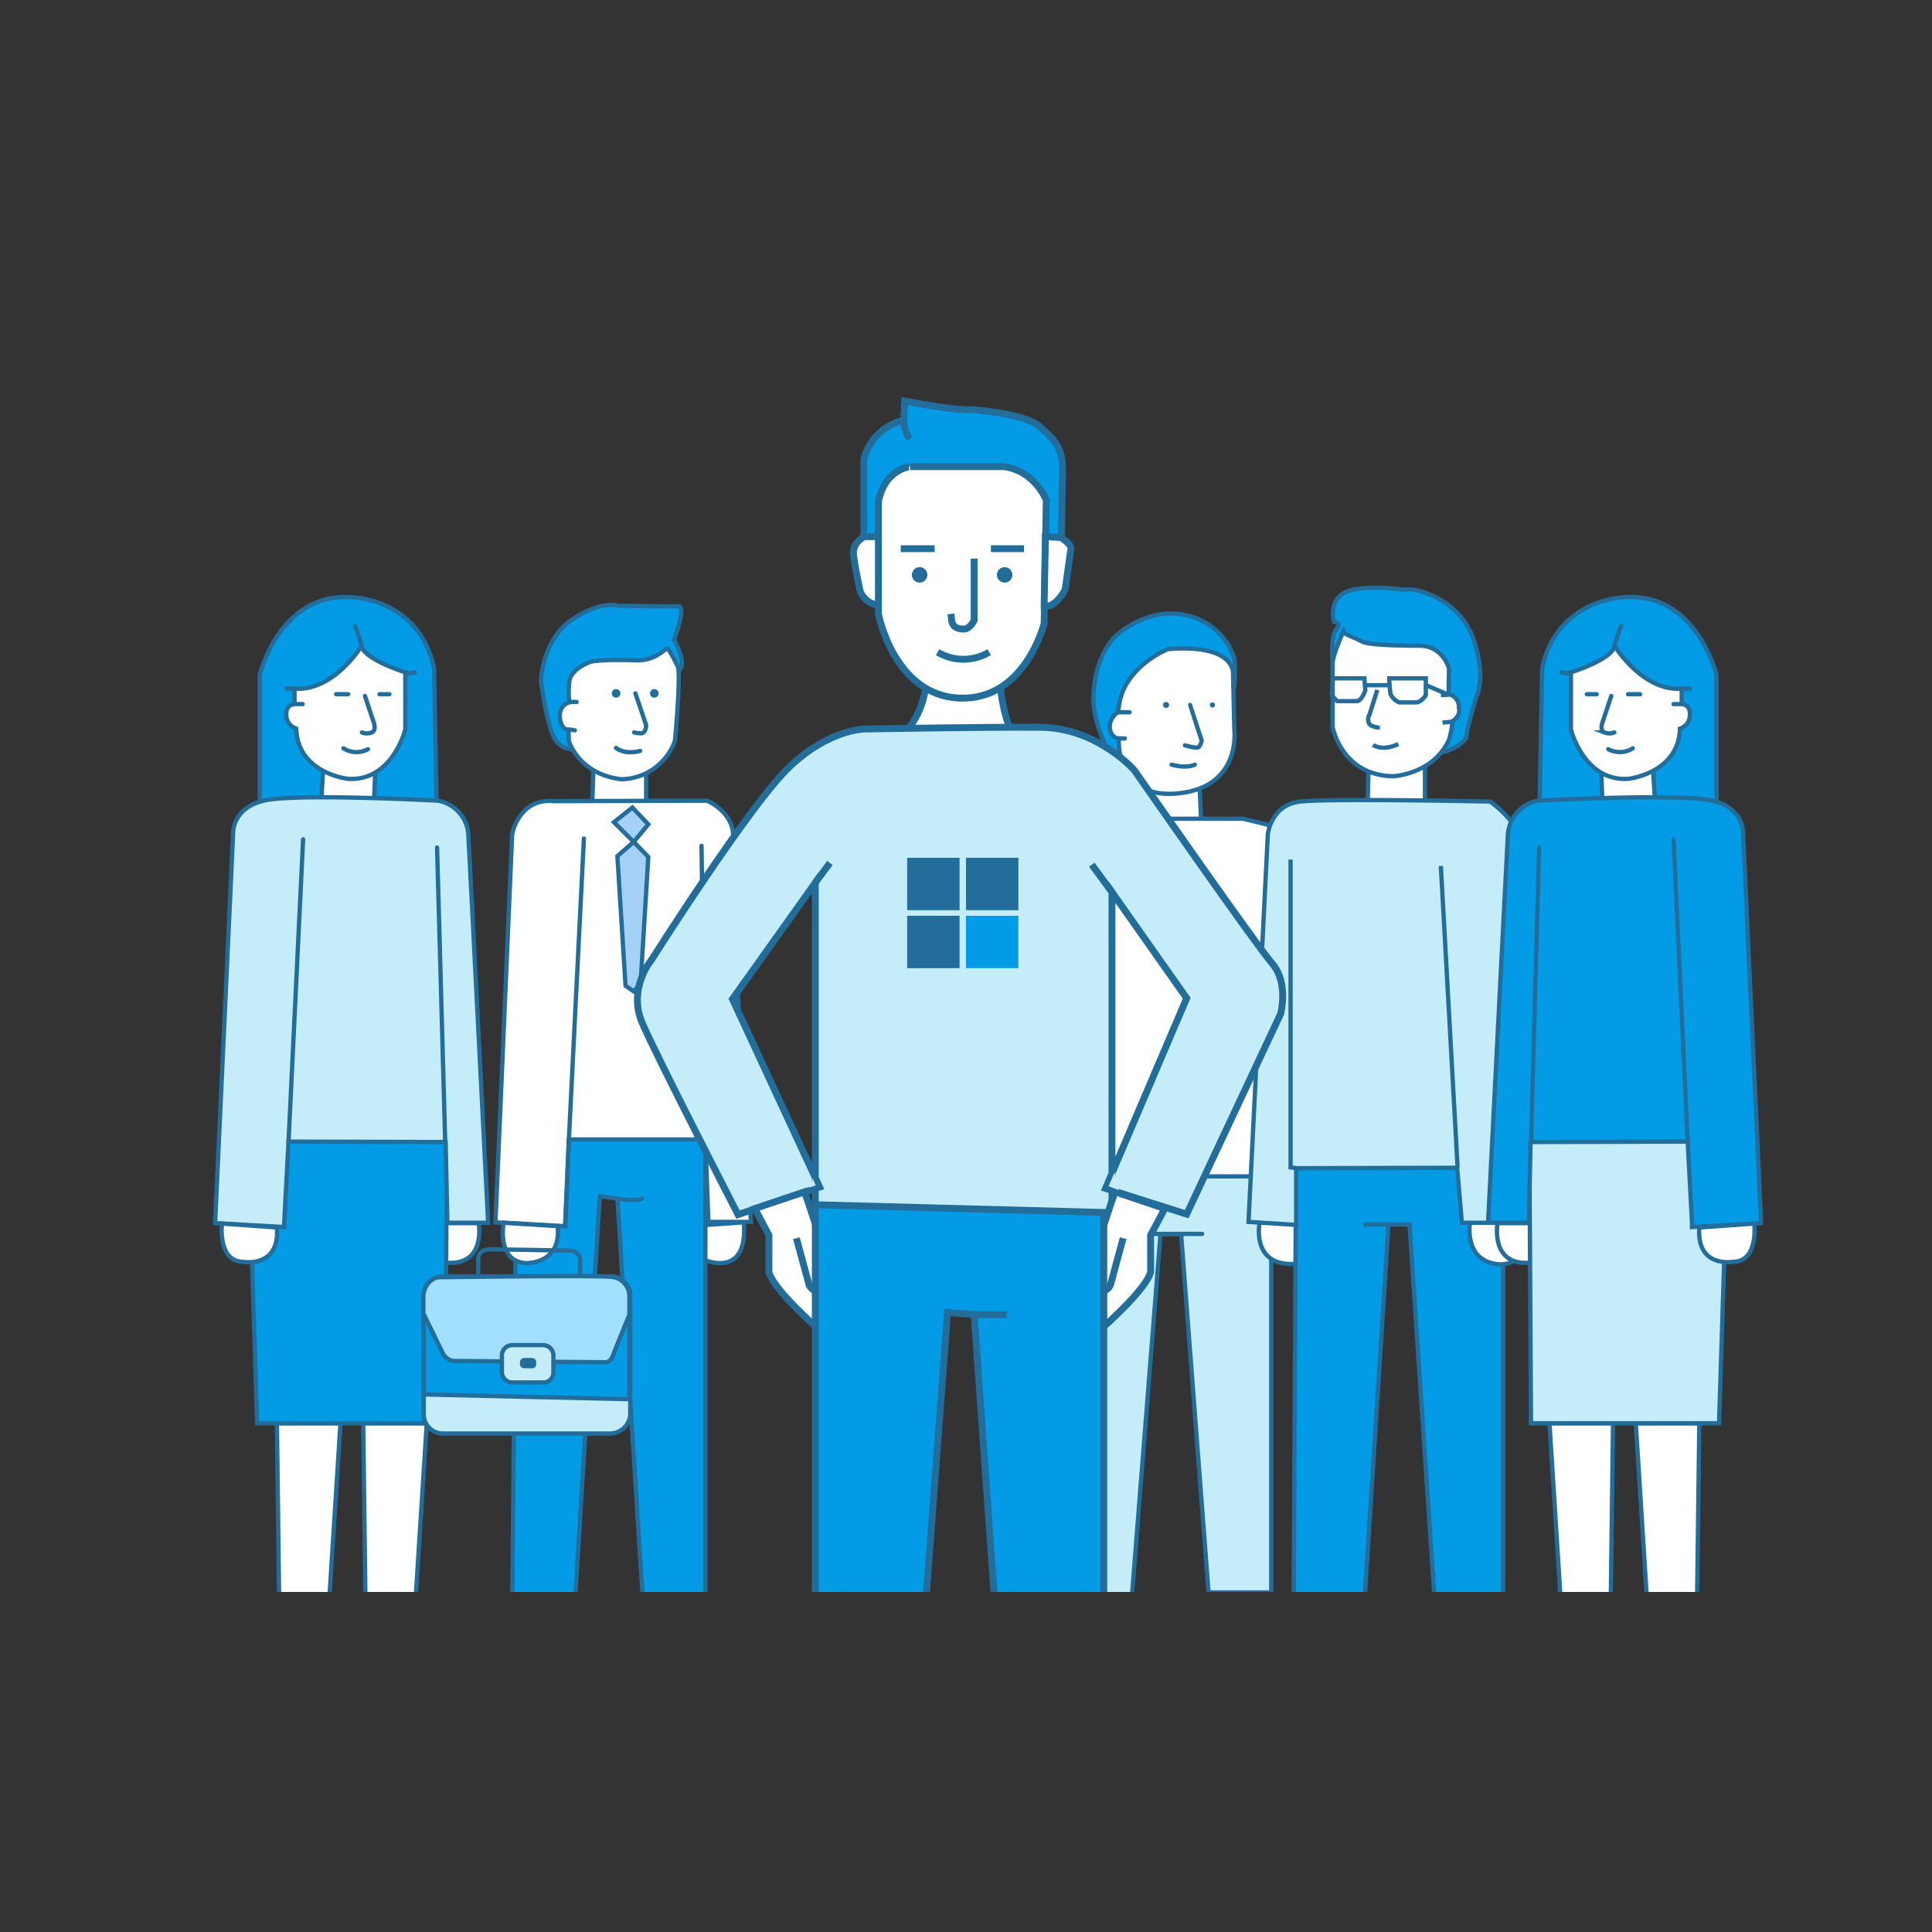 <svg id="Layer_1" data-name="Layer 1" xmlns="http://www.w3.org/2000/svg" xmlns:xlink="http://www.w3.org/1999/xlink" viewBox="0 0 450 450"><rect x="0" y="0" width="450" height="450" fill="#333333" stroke="none"/><defs><style>.cls-1,.cls-14,.cls-3,.cls-9{fill:none;}.cls-2{clip-path:url(#clip-path);}.cls-10,.cls-11,.cls-12,.cls-13,.cls-14,.cls-3,.cls-4,.cls-5,.cls-6,.cls-8,.cls-9{stroke:#236d9b;stroke-miterlimit:10;}.cls-11,.cls-13,.cls-3,.cls-5,.cls-6,.cls-8{stroke-linecap:round;}.cls-12,.cls-15,.cls-4{fill:#039be5;}.cls-11,.cls-5{fill:#fff;}.cls-13,.cls-16,.cls-6{fill:#c5edf9;}.cls-7{fill:#236d9b;}.cls-8{fill:#a5d1f6;}.cls-10{fill:#a2dffe;}.cls-11,.cls-12,.cls-13,.cls-14{stroke-width:1.6px;}</style><clipPath id="clip-path"><rect class="cls-1" x="26.7" y="79.1" width="396.7" height="291.7"/></clipPath></defs><title>drawing-4-azur</title><g id="Calque_5" data-name="Calque 5"><g class="cls-2"><line class="cls-3" x1="104.5" y1="195.5" x2="103.7" y2="266.2"/><path class="cls-4" d="M60.5,192.5V157.2s4.6-19.3,21.4-18.1c0,0,15.7.2,19.2,16.5l.7,37.3Z"/><polygon class="cls-5" points="76.8 370.9 79.3 331.5 64.5 331.5 65 370.9 65.2 374 76.4 374 76.8 370.9"/><polygon class="cls-5" points="96.9 370.9 99.4 331.5 84.6 331.5 85.1 370.9 85.2 374 96.5 374 96.9 370.9"/><path class="cls-5" d="M111.5,284.9s1.8,10-7.6,9.2-5.7-9.2-5.7-9.2Z"/><polygon class="cls-5" points="74.7 188.6 75.5 175.5 87.5 177.3 87 189.6 74.7 188.6"/><line class="cls-3" x1="69.1" y1="169.8" x2="70.6" y2="169.8"/><polygon class="cls-4" points="59.9 331.5 57.7 262 104.1 263.5 103.7 331.5 64.5 331.5 59.9 331.5"/><line class="cls-3" x1="68.6" y1="160.4" x2="66.7" y2="160.4"/><path class="cls-3" d="M94.4,156.6a3.23,3.23,0,0,0,2.2,0"/><path class="cls-3" d="M84.3,150.6s-1.1-3.8-1.6-4.8"/><path class="cls-6" d="M50.1,284.9l4.2-90.8s-.3-5.8,7.1-7.6,40.7,0,40.7,0a8.59,8.59,0,0,1,7,8.3c.4,7.3,4.6,90,4.6,90h-9.5l-.4-18.8-36.6-.1-1,18.9v1Z"/><line class="cls-3" x1="70.6" y1="195.5" x2="67.2" y2="266"/><path class="cls-5" d="M51.7,285s-1.1,8.9,5,8.9c0,0,8.5,1.5,7.8-8Z"/><line class="cls-3" x1="103.7" y1="266.2" x2="101.8" y2="197.4"/><path class="cls-5" d="M68.6,164s-2.1,0-1.9,2.6a3.29,3.29,0,0,0,2.3,3.1c.3,10.4,12,11.7,12,11.7,10.4.7,13.4-11.5,13.4-11.5V156.6s-9.4-2.9-10.2-6.1c0,0-6.5,10.6-15.6,9.9V164h1.9"/><line class="cls-3" x1="78.3" y1="161.7" x2="81.1" y2="161.7"/><line class="cls-3" x1="88.4" y1="161.7" x2="90.7" y2="161.7"/><path class="cls-3" d="M80,174.3a5.63,5.63,0,0,0,5.7.2"/><path class="cls-3" d="M85,162.1l2,6s.8,2-.4,2.5a3,3,0,0,1-2.3,0"/></g><g class="cls-2"><polygon class="cls-5" points="267.1 179.9 267.1 196.6 280 196.6 279.3 180.7 267.1 179.9"/><path class="cls-4" d="M260.7,179.1s-6.4-8.5-6-17.4,4.8-13.2,4.8-13.2,6.9-7.1,16.3-5.3a15.13,15.13,0,0,1,11.7,10.1s.9,7.6-1.5,10.8S271.5,183.6,260.7,179.1Z"/><polygon class="cls-6" points="296.1 266.2 296.1 370.9 281.5 370.9 275.1 287.5 270.3 287.5 263.6 372.3 244.5 370.9 244.5 266 296.1 266.2"/><line class="cls-3" x1="280" y1="287.4" x2="264.9" y2="287.4"/><path class="cls-5" d="M260.6,172s-1.1,14.2,13.7,12.8,13.2-14.6,13.2-14.6l-.3-13.2s.8-7.1-15.2-5.8c0,0-10.3,4.1-11.4,13.4l-.2,1.3a4,4,0,0,0-1.9,3.7C258.8,172,260.6,172,260.6,172Z"/><path class="cls-3" d="M277.2,164.2c0,.1,2.7,8.3,2.7,8.3s-.3,1.4-.9,1.6-3-.5-3-.5"/><path class="cls-3" d="M272.9,178.1s3.3,1,5.4,0"/><circle class="cls-7" cx="271.6" cy="164.2" r="0.7"/><circle class="cls-7" cx="282.4" cy="164.2" r="0.6"/><line class="cls-3" x1="260.3" y1="165.9" x2="263.1" y2="165.9"/><line class="cls-3" x1="260.6" y1="172" x2="262" y2="172"/><path class="cls-5" d="M247.4,190.7h42.1s9.8,2.2,12.5,3.5,4.1,79.8,4.1,79.8H234.4Z"/></g><g class="cls-2"><path class="cls-4" d="M135.6,174.5s-4.6,1-6.5-2.6-3.1-13.4-3.1-13.4.3-9.4,7.1-14.1,11.1-3.3,11.1-3.3,11.8.2,13.8.1-1,7.8-1,7.8,2.4,4.2,1.7,6.4S135.6,174.5,135.6,174.5Z"/><polygon class="cls-5" points="138.3 176.4 137.9 188.8 150.5 188.8 150.5 177 138.3 176.4"/><path class="cls-5" d="M173.2,284.7s1.5,9.8-5.8,9.5-8.3-8.5-8.3-8.5Z"/><polygon class="cls-4" points="120.4 257.7 119.3 375.2 133.8 375.2 139.7 278.6 143.8 279.2 149.9 375.2 164.3 375.2 164.3 257.7 120.4 257.7"/><path class="cls-5" d="M115.4,284.7l3.9-90.5s1.6-8.4,9.7-7.6l35.7-.1s6.9,2.9,6,9.4,4.2,88.7,4.2,88.7H165l-.7-19.2H132.5l-.8,20.2Z"/><polyline class="cls-5" points="136 195.3 132.5 265.5 131.6 285.6"/><line class="cls-3" x1="163.4" y1="197" x2="164.3" y2="265.5"/><path class="cls-3" d="M143.8,279.2s4.7.7,5.7,0"/><path class="cls-5" d="M117.3,284.8s-1.7,8.9,5.1,9.4c0,0,8.4.4,7.5-8.6Z"/><polygon class="cls-8" points="143 191.5 147.3 188.1 151 192 147.6 196.1 143 191.5"/><polygon class="cls-8" points="147.6 196.1 143.8 199.4 145.7 229.6 147.6 230.9 149.2 229.2 151 199.6 147.6 196.1"/><path class="cls-5" d="M132.5,172.6s2.3,7.8,12.3,8.9a13.5,13.5,0,0,0,12.4-8.9s1.4-14.8.7-17.3c0,0-1.9-3.9-2.4-4.2s-2.6,2.9-7.5,2.7-9.6,0-10.6.4-4.5,1.9-4.8,4.6a21.12,21.12,0,0,0,0,4.8,3,3,0,0,0-2.2,3c0,2.6,1.3,3.2,1.3,3.2l.7.2Z"/><line class="cls-3" x1="132.5" y1="163.5" x2="134.3" y2="163.5"/><line class="cls-3" x1="132.4" y1="169.9" x2="133.9" y2="170.1"/><path class="cls-3" d="M148,161.5l2.5,7.4s0,2-1.3,1.9a6.16,6.16,0,0,1-1.5-.2"/><path class="cls-3" d="M143.5,174.2s1.9,1.7,5.6.7"/><circle class="cls-7" cx="143.5" cy="161.5" r="1"/><circle class="cls-7" cx="152.4" cy="161.5" r="1"/><path class="cls-6" d="M142.2,333.9h-39a4.48,4.48,0,0,1-4.5-4.5V301.8a4.48,4.48,0,0,1,4.5-4.5h39.1a4.48,4.48,0,0,1,4.5,4.5v27.6A4.77,4.77,0,0,1,142.2,333.9Z"/><path class="cls-9" d="M111.4,297.4V293s.1-2,2.7-2,19,.3,19,.3,2.1.4,2,2v4.2"/><polygon class="cls-4" points="98.7 303.9 146.6 304.3 146.6 325.9 98.7 324.8 98.7 303.9"/><path class="cls-10" d="M98.7,306.1l4.3,8.8a3.31,3.31,0,0,0,3.2,2.1c2.5,0,34.7.3,34.7.3s1.3.1,1.9-1.6,3.8-9.5,3.8-9.5v-4.3a4.55,4.55,0,0,0-4.3-4.5c-4.3-.4-40.3.1-40.3.1s-3,.5-3.4,4.3v4.3Z"/><path class="cls-6" d="M126.5,322h-7.2a2.43,2.43,0,0,1-2.4-2.4v-3.9a2.43,2.43,0,0,1,2.4-2.4h7.2a2.43,2.43,0,0,1,2.4,2.4v3.9A2.31,2.31,0,0,1,126.5,322Z"/><path class="cls-7" d="M123.9,318.7h-1.8a1,1,0,0,1-1-1v-.4a1,1,0,0,1,1-1h1.8a1,1,0,0,1,1,1v.4A.94.94,0,0,1,123.9,318.7Z"/></g><g class="cls-2"><path class="cls-4" d="M310.4,155s-.6-6.9.8-8.4-.5-1.8-.5-1.8-1.8-6.4,4.7-7.5,10.9.3,12.6,0,11.8,2.1,15.1,11.3.7,13.9.7,13.9-2.3,7.9-2.2,8.9-3.6,4.3-8.3,4S310.4,155,310.4,155Z"/><path class="cls-5" d="M293.4,284.7s-1.8,8.5,5.7,9.6,8.3-5.6,8.3-5.6v-3.5Z"/><polygon class="cls-4" points="301.9 265.5 301.3 376.5 317.6 376.5 323.4 285.2 328.3 285.2 334.4 376.5 350.1 376.5 350.1 267.6 301.9 265.5"/><line class="cls-9" x1="317.6" y1="285.2" x2="323.4" y2="285.2"/><path class="cls-5" d="M342.4,284.7s-1.4,7.9,5.1,9.5a7.06,7.06,0,0,0,8.6-4.3l.1-5.2Z"/><polygon class="cls-5" points="318.5 189.8 318.8 176.8 331.9 176.8 331.9 189.8 318.5 189.8"/><path class="cls-5" d="M324.5,180.8s9.3-.4,13-8.5a20.27,20.27,0,0,0,.8-4.3s2-1.2,1.5-3.1a3,3,0,0,0-2.4-3.2l.1-6s-1.4-5.3-6.9-5.3-12-.2-13.4-1-4.1-1.6-4.3-2.3c0,0-2.5,5.4-2.5,7.5v14.7S312.4,180.6,324.5,180.8Z"/><line class="cls-9" x1="335.6" y1="161.9" x2="337.5" y2="161.8"/><line class="cls-9" x1="336" y1="168.3" x2="338.3" y2="168.1"/><path class="cls-9" d="M323.6,158h8.5v3.9s-1,1.7-2.3,1.7h-3.9a3.89,3.89,0,0,1-2-1.9A23.44,23.44,0,0,1,323.6,158Z"/><path class="cls-9" d="M310.4,158h7.4l.2,2.8s-.8,2.5-2,2.5h-4.5s-1.4-1.2-1.3-1.7A26.38,26.38,0,0,0,310.4,158Z"/><line class="cls-9" x1="323.6" y1="159.6" x2="318" y2="159.6"/><line class="cls-9" x1="332.2" y1="159.6" x2="337.3" y2="161.8"/><path class="cls-9" d="M320.8,160.7l-1.8,5.7a2.1,2.1,0,0,0-.2,1.9c.3,1.1,2.6,1.2,2.6,1.2"/><path class="cls-9" d="M319.8,173.5s2.1,1.6,5.9-.2"/><path class="cls-6" d="M301.9,272.1v13.2l-11.1-.7,4.5-90.3s.7-6.8,7.5-7.6,44.3,0,44.3,0,6.3,4.4,7.5,9.6,3.5,88.5,3.5,88.5H340.5L339.4,272Z"/><line class="cls-9" x1="335.6" y1="201.7" x2="339.5" y2="271.9"/><polyline class="cls-9" points="300.6 200.2 300.6 271.9 301.9 272.1"/></g><g class="cls-2"><line class="cls-3" x1="355.8" y1="195.5" x2="356.6" y2="266.2"/><path class="cls-4" d="M399.8,192.5V157.2s-4.6-19.3-21.4-18.1c0,0-15.7.2-19.2,16.5l-.7,37.3Z"/><polygon class="cls-5" points="383.5 370.9 381 331.5 395.8 331.5 395.3 370.9 395.1 374 383.9 374 383.5 370.9"/><polygon class="cls-5" points="363.4 370.9 360.9 331.5 375.7 331.5 375.2 370.9 375.1 374 363.8 374 363.4 370.9"/><path class="cls-5" d="M348.8,284.9s-1.8,10,7.6,9.2,5.7-9.2,5.7-9.2Z"/><polygon class="cls-5" points="385.6 188.6 384.8 175.5 372.9 177.3 373.3 189.6 385.6 188.6"/><line class="cls-3" x1="391.2" y1="169.8" x2="389.7" y2="169.8"/><polygon class="cls-6" points="400.4 331.5 402.6 262 356.2 263.5 356.6 331.5 395.8 331.5 400.4 331.5"/><line class="cls-3" x1="391.7" y1="160.4" x2="393.6" y2="160.4"/><path class="cls-3" d="M365.9,156.6a3.23,3.23,0,0,1-2.2,0"/><path class="cls-3" d="M376,150.6s1.1-3.8,1.6-4.8"/><path class="cls-4" d="M410.2,284.9,406,194.1s.3-5.8-7.1-7.6-40.7,0-40.7,0a8.59,8.59,0,0,0-7,8.3c-.4,7.3-4.6,90-4.6,90h9.5l.4-18.8,36.6-.1,1,18.9v1Z"/><line class="cls-3" x1="389.8" y1="195.5" x2="393.1" y2="266"/><path class="cls-5" d="M408.6,285s1.1,8.9-5,8.9c0,0-8.5,1.5-7.8-8Z"/><line class="cls-3" x1="356.6" y1="266.2" x2="358.5" y2="197.4"/><path class="cls-5" d="M391.7,164s2.1,0,1.9,2.6a3.29,3.29,0,0,1-2.3,3.1c-.3,10.4-12,11.7-12,11.7-10.4.7-13.4-11.5-13.4-11.5V156.6s9.4-2.9,10.2-6.1c0,0,6.5,10.6,15.6,9.9V164h-1.9"/><line class="cls-3" x1="382" y1="161.7" x2="379.2" y2="161.7"/><line class="cls-3" x1="371.9" y1="161.7" x2="369.6" y2="161.7"/><path class="cls-3" d="M380.3,174.3a5.63,5.63,0,0,1-5.7.2"/><path class="cls-3" d="M375.3,162.1l-2,6s-.8,2,.4,2.5a3.11,3.11,0,0,0,2.3,0"/></g><g class="cls-2"><path class="cls-11" d="M209.2,171.9s6.6-4.2,6.6-15.1h16.9s.8,15.1,5.6,16S209.2,171.9,209.2,171.9Z"/></g><g class="cls-2"><path class="cls-12" d="M201.2,130.1V107a12.41,12.41,0,0,1,9.3-9.1l.2-4.5s12.2,2.4,15.8,2c0,0,12.5,1,15.6,3.9s5.6,4.4,5.4,11-.3,20.2-.3,20.2Z"/></g><g class="cls-2"><path class="cls-13" d="M189.9,205.6v82.3H259V207.8l17.4,24.7-18.9,44.3,18.9,6,21.9-46.7s1.9-7.2-2-11.7-32.1-45-32.1-45-8.6-9.9-21.9-10-40.9.4-40.9.4-8.3,0-17.6,8.9-32,44.8-32,44.8-5.7,6.7-2.2,14.8,22.3,44.6,22.3,44.6l19-6.4-20.3-43.8Z"/></g><g class="cls-2"><line class="cls-14" x1="193.3" y1="201" x2="189.9" y2="205.6"/></g><g class="cls-2"><line class="cls-14" x1="254.3" y1="201.4" x2="259" y2="207.8"/></g><g class="cls-2"><path class="cls-11" d="M187.4,277.6s6.2,18.1,6.2,19.8c0,0,.3,2.8-1.6,3.3s-1.9,0-1.9,0l6,7.7-1.5,4.6s-14.1-11.6-15.5-16.7v-8.6l-3.3-6.2Z"/></g><g class="cls-2"><path class="cls-14" d="M185.5,288.4l2.9,10.7a2.49,2.49,0,0,0,2.6,1.7"/></g><g class="cls-2"><path class="cls-11" d="M259.7,277.6s-6.2,18.1-6.2,19.8c0,0-.3,2.8,1.6,3.3s1.9,0,1.9,0l-6,7.7,1.5,4.6s14.1-11.6,15.5-16.7v-8.6l3.3-6.2Z"/></g><g class="cls-2"><path class="cls-14" d="M261.6,288.4l-2.9,10.7a2.49,2.49,0,0,1-2.6,1.7"/></g><g class="cls-2"><polygon class="cls-12" points="189.9 280.6 189.9 374.9 215.5 374.9 220.7 305.7 226.9 306.2 231.8 374.9 257.1 374.9 257.1 282.4 189.9 280.6"/></g><g class="cls-2"><line class="cls-14" x1="234.5" y1="306.2" x2="226.9" y2="306.2"/></g><g class="cls-2"><rect class="cls-7" x="211.3" y="199.8" width="12.2" height="12.2"/></g><g class="cls-2"><rect class="cls-7" x="225" y="199.8" width="12.2" height="12.2"/></g><g class="cls-2"><rect class="cls-7" x="211.3" y="213.3" width="12.2" height="12.2"/></g><g class="cls-2"><rect class="cls-15" x="225" y="213.3" width="12.2" height="12.2"/></g><g class="cls-2"><path class="cls-11" d="M204.6,116.9V143s3.6,19,18.9,19.6,19.7-17.4,19.7-17.4l.5-28.7s-2.6-6.8-9.8-7.8H212C212.1,108.7,206.1,109.1,204.6,116.9Z"/></g><g class="cls-2"><path class="cls-11" d="M243.5,125l3.6.2s2.8,1.7,2.3,2.9l-1.3,9.2s-2.1,4.3-4.9,3.9Z"/></g><g class="cls-2"><path class="cls-11" d="M204.6,125h-3.3s-2.8,1.3-2.5,4.2,1.6,8.7,1.6,8.7,1.3,2.9,4.2,3V125Z"/></g><g class="cls-2"><path class="cls-14" d="M226.9,130.1v14.4s-1.1,2.3-2.7,2c0,0-2.1.1-2.5-1.7l-.2-1.8"/></g><g class="cls-2"><path class="cls-14" d="M218.4,151.9a11.72,11.72,0,0,0,12,0"/></g><g class="cls-2"><line class="cls-14" x1="209.8" y1="127.8" x2="217.7" y2="127.8"/></g><g class="cls-2"><line class="cls-14" x1="230.8" y1="127.8" x2="238.5" y2="127.8"/></g><g class="cls-2"><circle class="cls-7" cx="214.2" cy="133.9" r="1.8"/></g><g class="cls-2"><circle class="cls-7" cx="234" cy="133.9" r="1.8"/></g><g class="cls-2"><path class="cls-11" d="M211.5,101.6a8.8,8.8,0,0,1-1-3.7"/></g><g class="cls-2"><polygon class="cls-16" points="258.2 276.3 259.6 273.1 260.6 277.2 258.2 276.3"/></g><g class="cls-2"><polygon class="cls-16" points="189.3 274.5 190 276.1 188.5 276.6 189.3 274.5"/></g></g></svg>